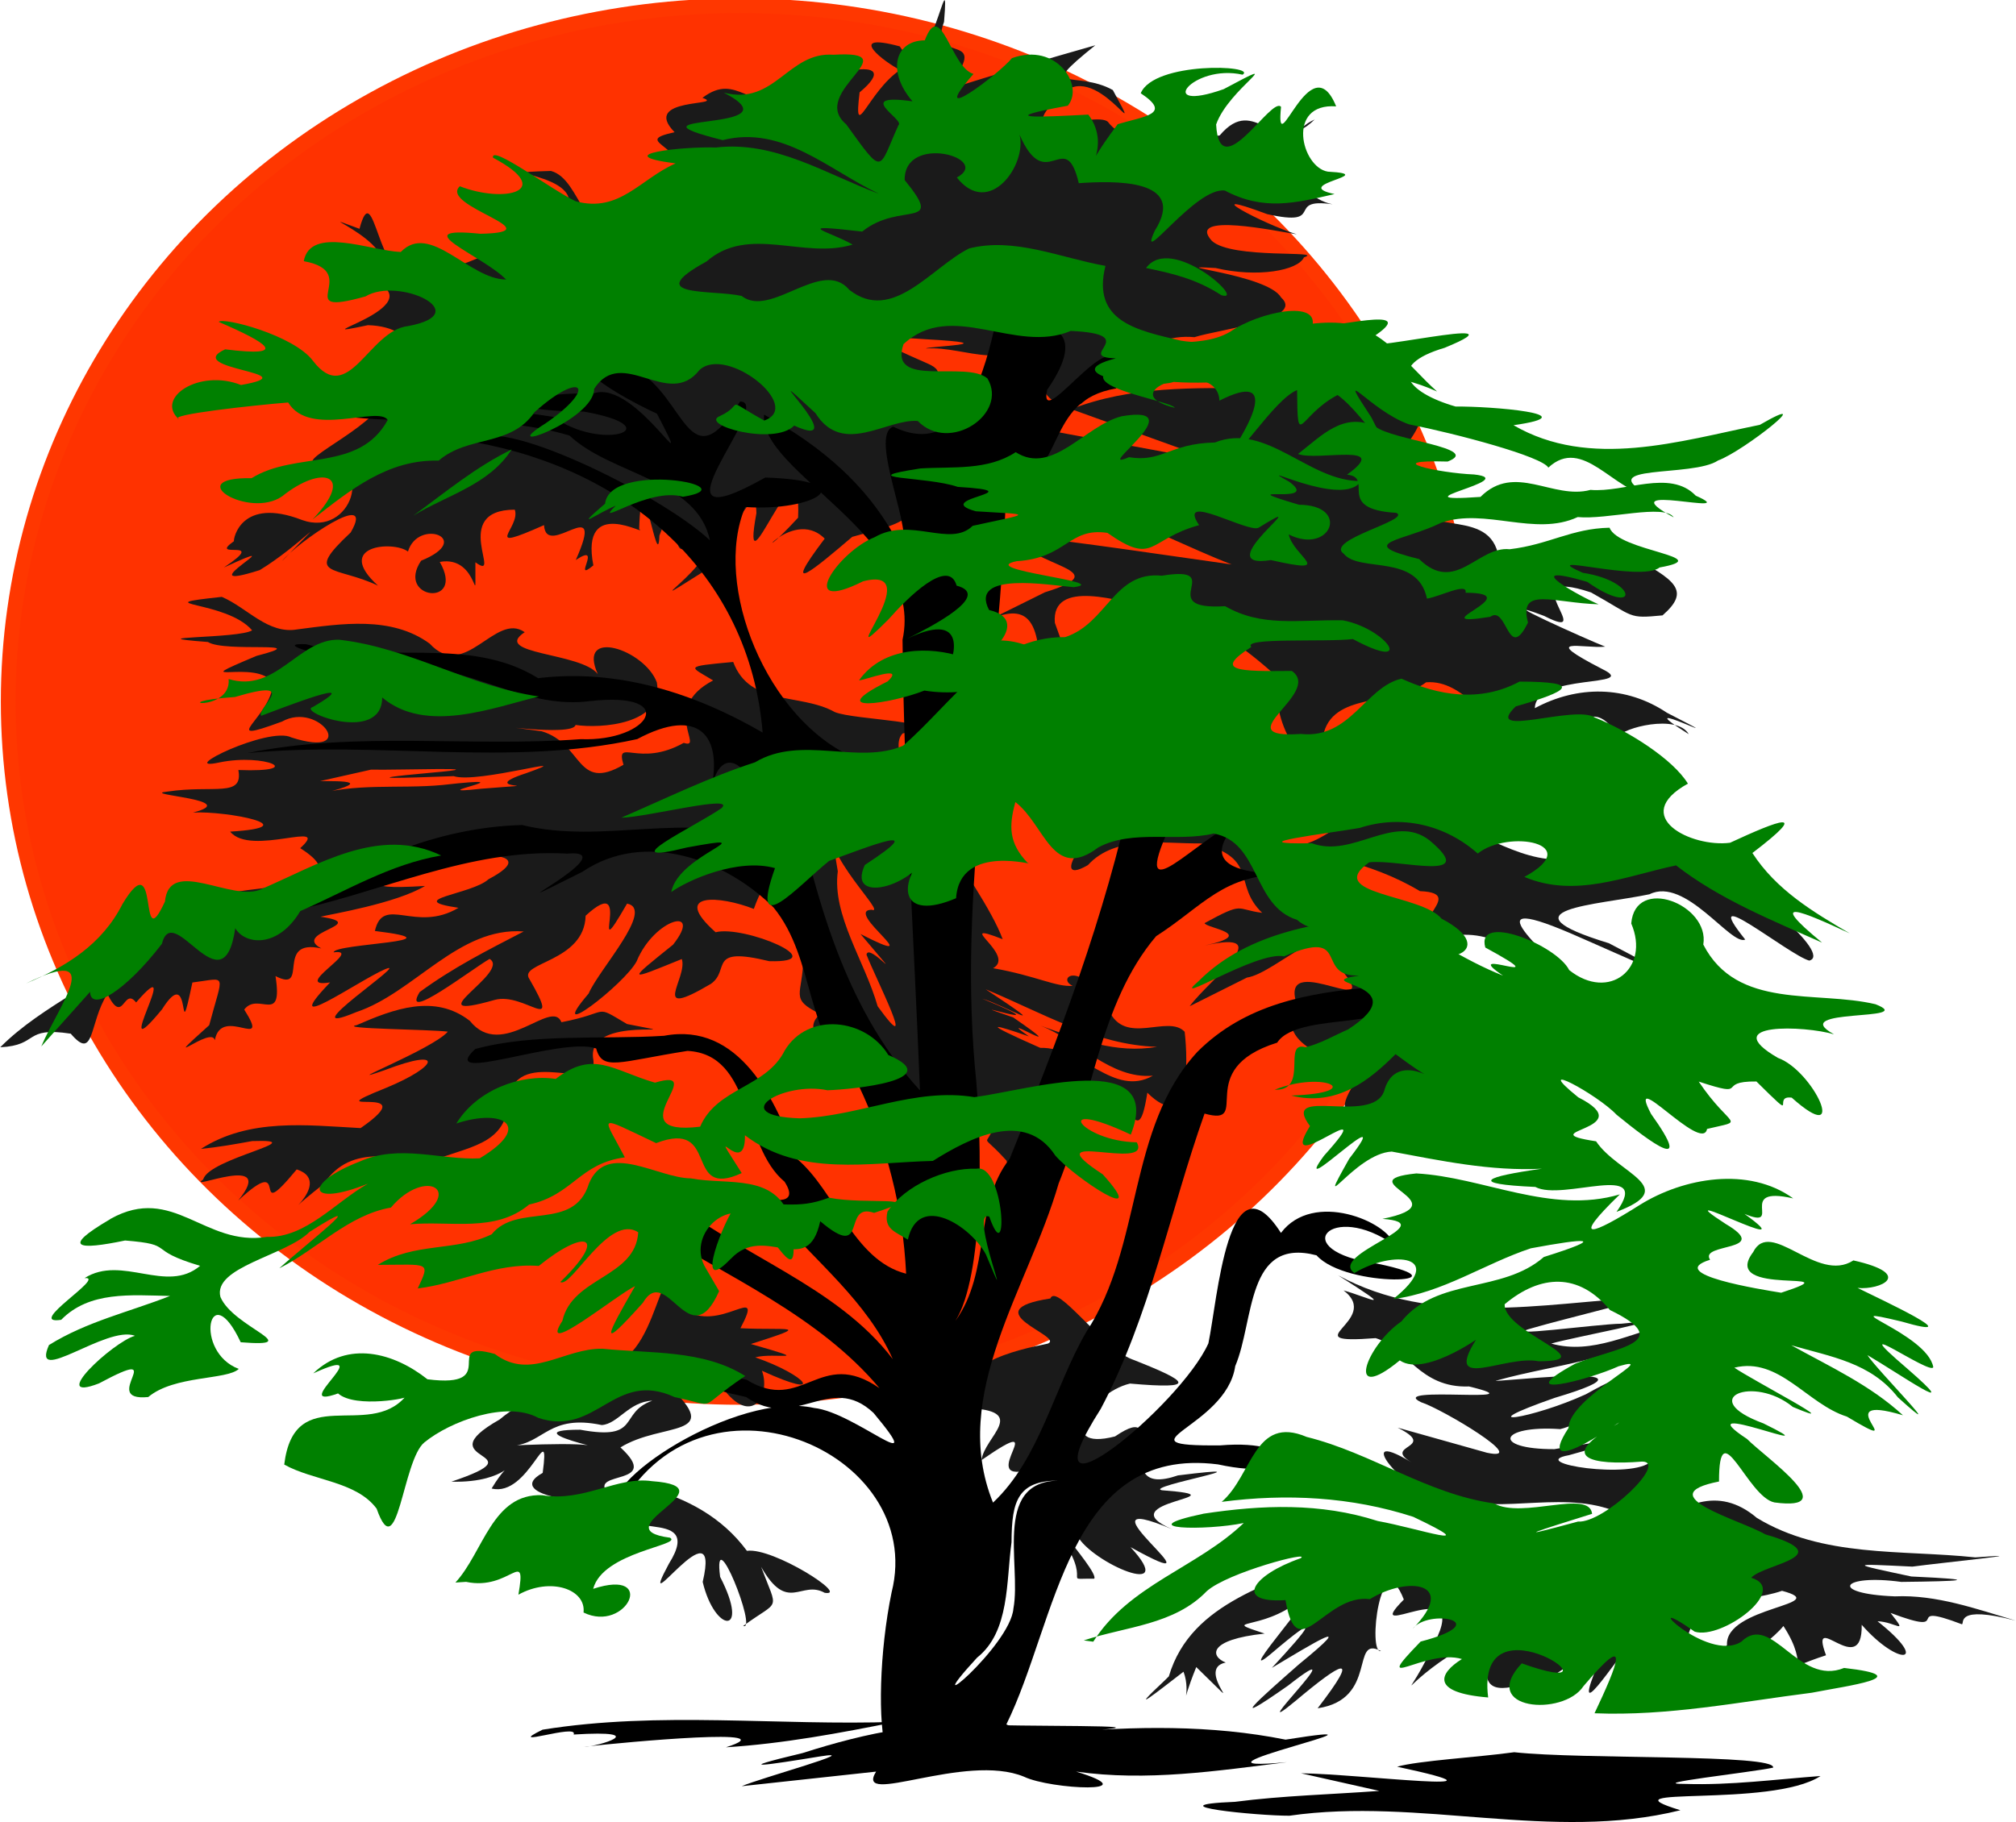 <?xml version="1.0"?><svg width="683.564" height="618.064" xmlns="http://www.w3.org/2000/svg" version="1.0">

 <g>
  <title>Layer 1</title>
  <ellipse ry="236" rx="248" cy="237.936" cx="250.782" stroke-width="5" stroke="#ff3700" fill="#ff3200" id="svg_1"/>
  <g id="layer1">
   <g id="g3341">
    <g transform="matrix(1.258 -0.08 0.08 1.258 -137.909 157.345)" fill="#1a1a1a" id="g3495">
     <g fill="#1a1a1a" id="g3473">
      <path d="m467.91,289.571c10.804,6.295 -4.604,4.306 3.131,9.56c-16.919,-11.827 -0.327,11.16 8.96,10.12c14.967,5.779 32.635,-0.72 47.003,7.594c4.239,-5.534 26.744,-22.324 8.43,-13.959c-5.014,4.767 -34.028,-1.623 -21.986,-2.994c19.809,-4.075 11.019,-3.467 -3.823,-1.868c-16.988,-1.029 -14.481,-7.465 1.91,-5.28c10.738,-1.713 34.194,-21.779 7.482,-8.919c-14.678,5.635 -33.036,7.295 -8.375,0.42c35.817,-8.229 -21.196,-4.848 -15.108,-5.684c16.143,-3.402 33.207,-3.225 47.632,-12.224c-10.852,1.606 -21.651,7.131 -32.577,3.283c5.776,-1.324 35.996,-4.873 19.133,-4.138c-5.909,-0.361 -34.987,1.802 -23.298,-0.476c6.086,-1.412 37.83,-7.11 29.593,-6.221c-27.489,-0.065 -56.929,4.272 -81.492,-11.136c15.621,11.334 7.968,6.515 1.227,4.158c10.141,8.819 -15.458,13.659 7.796,13.355c8.123,3.03 10.882,14.222 24.231,14.57c19.709,6.123 -22.307,-1.757 -13.164,3.398c5.567,2.174 28.652,18.025 16.858,14.709c-7.854,-2.756 -15.709,-5.512 -23.563,-8.268z" id="path3471"/>
      <g fill="#1a1a1a" id="g3451">
       <path d="m402.25,352.453c7.374,-20.109 30.161,-22.841 47.477,-30.305c27.415,5.338 55.704,3.914 82.959,-0.338c10.069,-6.625 20.128,-11.492 30.115,-1.875c16.979,11.858 38.322,10.986 57.973,14.335c19.401,-0.214 -10.396,0.912 -17.047,1.408c-16.768,-1.888 -17.032,-2.007 -0.457,2.633c19.768,2.173 13.13,2.119 -2.789,1.282c-16.091,-3.242 -19.818,1.936 -1.966,3.771c11.19,0.218 21.669,4.775 32.029,8.584c-16.105,-5.319 -13.736,-0.079 -14.505,0.06c-16.595,-7.551 -1.377,3.658 -18.971,-4.272c4.529,6.563 1.281,2.505 -3.638,2.015c13.7,12.328 4.927,12.678 -4.302,0.681c-0.71,15.162 -14.038,-5.682 -10.102,7.577c-12.624,3.193 -3.926,3.824 -10.937,-8.587c-4.508,5.158 -28.305,19.304 -15.469,4.141c0.081,-10.414 29.576,-8.952 15.697,-13.613c-10.389,2.899 -25.837,-0.365 -26.602,14.255c-6.771,8.158 -24.166,12.033 -13.752,-4.095c-5.838,5.923 -19.381,24.586 -9.978,5.696c3.493,-11.504 -15.668,9.88 -23.779,5.329c-15.759,2.19 4.27,-20.075 -16.652,-9.258c-14.17,8.127 -12.222,12.202 -3.398,-3.938c11.385,-19.082 -20.687,-0.434 -7.51,-12.102c-5.148,-16.105 -10.77,14.174 -7.031,13.442c-7.994,-4.938 -1.476,12.904 -17.969,14.285c12.977,-14.8 7.059,-11.838 -5.764,-2.386c-16.212,11.761 19.027,-18.477 -1.781,-4.209c-18.301,11.162 -7.618,2.889 3.257,-5.512c17.538,-12.555 4.076,-5.376 -7.309,0.481c10.852,-10.303 14.842,-14.879 -0.068,-3.745c-11.451,8.399 17.584,-19.981 8.618,-13.858c-10.76,7.732 -22.134,3.34 -9.894,8.266c-15.568,0.664 -14.944,5.243 -10.948,7.11c-8.944,1.197 7.022,17.267 -7.99,0.713c-5.811,12.188 -1.58,7.293 -3.497,1.032c-6.922,4.647 -16.833,11.583 -5.155,1.99l1.135,-0.993z" id="path3443"/>
       <g fill="#1a1a1a" id="g3427">
        <g fill="#1a1a1a" id="g3410">
         <path d="m419.292,172.863c5.933,-7.011 25.4,-19.321 4.999,-16.022c14.781,-2.231 0.572,-4.65 0.422,-6.048c11.168,-5.169 8.375,-3.156 15.628,-1.766c-7.516,-8.162 0.235,-14.567 -15.315,-19.698c-10.02,-0.501 -22.664,-3.799 -30.645,3.904c-12.769,6.361 4.687,-15.982 13.324,-12.771c10.126,-5.143 22.639,2.047 30.898,6.95c2.963,11.526 9.998,19.416 20.372,24.882c7.639,7.22 19.469,16.016 11.601,27.196c-8.184,9.79 26.28,16.616 11.875,19.904c-7.929,-0.082 -31.457,12.126 -20.218,-3.057c-1.421,-8.094 -21.837,-9.333 -14.379,-23.099c-2.823,-14.102 25.518,8.521 11.438,-9.303c2.527,-16.044 -16.17,1.583 -24.157,2.22c-5.281,2.236 -10.562,4.472 -15.843,6.708z" id="path3408"/>
         <g fill="#1a1a1a" id="g3397">
          <g fill="#1a1a1a" id="g3386">
           <path d="m366.389,68.095c13.402,-6.54 18.637,-5.102 18.478,9.386c12.952,16.649 8.292,2.388 4.774,-9.867c-0.266,-12.136 18.188,-4.543 25.634,-2.569c13.494,2.582 24.633,12.023 33.947,21.738c-4.637,7.927 6.041,31.586 10.453,15.927c3.05,-12.07 19.69,-6.807 28.608,-12.785c10.436,-0.19 16.185,13.341 23.708,16.406c12.885,6.921 18.956,-13.958 26.94,1.503c1.216,-2.293 16.156,-5.221 18.972,0.503c-18.096,-13.062 16.242,6.809 -5.493,-6.129c-10.496,-8.037 -23.538,-8.909 -35.375,-3.478c0.822,-9.541 28.947,-3.608 18.776,-9.346c-16.758,-10.05 -4.85,-5.784 1.168,-5.972c-5.246,-2.455 -30.946,-16.118 -15.854,-9.288c14.456,8.585 -8.781,-14.261 12.95,-5.524c11.475,7.381 9.306,7.685 18.823,7.391c8.076,-6.207 4.119,-9.217 -7.951,-16.793c-10.718,-7.11 -24.977,1.237 -35.187,-2.701c-2.386,-13.206 -22.531,-4.509 -21.647,-18.202c-13.474,-9.713 14.475,-18.586 -2.692,-24.922c-10.117,-8.207 -25.241,-2.739 -37.512,-5.276c-16.879,-1.2 -33.786,-2.782 -50.205,2.419c12.795,5.556 25.591,11.112 38.386,16.668c-15.321,-3.873 -30.641,-7.745 -45.962,-11.617c-1.643,12.336 -0.992,23.019 14.011,23.358c11.91,3.929 22.585,10.841 33.971,16.038c-19.341,-3.974 -38.625,-8.24 -58.084,-11.617c4.484,9.139 27.894,10.989 7.463,15.9c-7.033,2.95 -14.066,5.899 -21.1,8.849z" id="path3384"/>
           <g fill="#1a1a1a" id="g3377">
            <g fill="#1a1a1a" id="g3301">
             <path d="m166.444,46.425c-21.643,0.964 1.187,0.925 7.583,9.504c-3.701,2.063 -32.399,-0.485 -12.07,2.374c4.416,3.222 29.319,1.393 12.821,4.56c-21.137,7.362 0.445,0.525 3.929,7.627c-0.864,9.089 -16.793,15.963 1.766,10.452c10.478,-5.005 20.236,11.479 2.278,4.421c-5.835,-3.501 -32.166,7.375 -19.738,5.476c12.286,-1.746 23.579,4.269 4.932,2.359c0.903,7.59 -6.857,3.501 -19.421,4.586c-8.035,0.279 20.39,3.432 6.528,6.059c9.179,0.104 30.807,5.826 9.644,5.763c5.048,7.194 27.698,-1.716 18.521,5.634c10.879,7.915 1.641,9.473 -12.631,10.234c-11.356,0.603 -22.235,2.392 -30.281,11.193c-12.16,11.31 -28.72,16.015 -41.018,26.915c10.607,0.152 6.424,-5.212 19.155,-2.448c5.995,7.972 5.006,-2.434 10.502,-10.052c3.842,9.022 4.406,-1.755 7.582,2.782c14.525,-14.766 -9.194,19.399 6.843,2.287c9.217,-12.807 3.086,13.082 8.606,-6.683c9.555,-0.56 8.524,-2.426 3.785,11.752c-15.455,12.204 0.778,-0.059 1.245,4.143c2.376,-9.478 15.027,4.354 8.424,-7.742c4.077,-4.702 10.221,5.052 8.965,-8.456c8.953,5.359 0.301,-10.251 12.768,-6.646c-7.933,-4.876 13.974,-5.633 0.316,-8.521c2.939,-0.515 20.476,-2.281 28.591,-6.479c-20.056,-0.029 -11.717,-2.552 2.895,-5.626c7.045,-2.822 30.54,-2.387 14.261,4.907c-4.705,3.823 -23.566,3.953 -8.537,7.157c-12.01,6.165 -19.985,-4.855 -22.844,4.793c23.953,4.476 -11.196,2.598 -11.441,5.036c8.47,-0.573 -12.556,9.037 -1.459,8.014c-15.408,14.171 7.571,0.043 14.984,-2.609c7.916,-2.703 -27.68,17.647 -8.489,11.032c15.933,-4.199 28.949,-21.249 46.348,-18.798c-10.054,4.432 -19.458,8.417 -28.974,14.503c-5.703,8.262 14.552,-5.372 19.349,-7.721c5.707,3.924 -21.927,16.006 0.688,11.093c8.122,-1.665 17.587,11.093 9.656,-5c-2.861,-4.703 15.059,-3.572 16.171,-16.05c14.405,-11.63 -1.08,16.172 11.329,-2.543c7.444,1.934 -8.681,17.186 -11.85,23.494c-13.07,13.449 9.872,-1.907 13.438,-7.846c5.546,-11.32 18.956,-13.757 10.064,-3.836c-13.131,9.259 -12.994,9.054 2.098,4.005c1.373,5.189 -10.06,16.021 7.387,7.159c5.584,-3.414 -0.501,-10.244 16.045,-5.092c17.52,1.628 -6.141,-10.168 -13.902,-8.682c-11.513,-11.621 1.788,-9.765 10.658,-5.609c8.013,-18.676 8.891,5.768 12.417,14.205c-0.701,9.704 -4.612,10.477 3.605,15.12c-8.84,6.963 13.275,14.321 16.673,22.775c6.119,13.449 18.828,5.425 29.615,3.663c-2.672,15.978 -7.194,5.591 1.194,16.09c1.258,6.57 12.006,-14.414 22.766,-11.98c11.493,-11.456 11.881,15.699 16.23,-3.81c10.761,12.09 11.462,-7.513 11.062,-15.719c-4.217,-5.079 -16.281,2.953 -20,-7.125c-6.644,-14.519 -13.67,-9.376 -9.263,-7.129c-4.483,0.112 -9.778,-3.36 -21.081,-6.09c6.605,-3.165 -10.483,-13.909 3.063,-7.625c-4.631,-15.71 -30.721,-50.392 -23.331,-56.952c14.418,-2.305 -12.839,-4.392 -17.852,-6.902c-8.874,-5.75 -22.728,-2.937 -26.418,-15.188c-13.74,0.386 -11.624,0.44 -5.704,4.623c-14.764,6.537 -3.313,18.515 -8.962,16.257c-12.563,6.044 -18.249,-2.753 -16.544,4.859c-13.218,6.58 -10.454,-6.359 -21.372,-10.392c-19.471,-3.953 8.401,2.262 9.183,-1.124c6.623,1.442 23.785,1.384 22.557,-10.028c-2.722,-9.085 -20.588,-16.194 -15.713,-3.246c-4.092,-6.123 -28.353,-7.079 -18.907,-12.5c-7.514,-6.062 -16.916,12.323 -25.718,1.437c-9.846,-8.181 -23.477,-6.828 -35.183,-6.078c-8.042,0.94 -13.183,-6.709 -19.817,-10.016zm37.125,48.938c6.92,0.629 35.962,1.388 15.779,1.859c-21.592,0.591 -6.745,0.938 6.298,1.297c6.108,2.542 35.626,-4.15 19.46,0.457c-14.978,3.865 9.675,3.093 -12.302,3.394c-18.132,0.85 15.563,-2.93 -10.377,-1.663c-11.829,0.349 -23.564,-2.199 -35.265,0.718c18.586,-3.024 8.109,-3.49 2.511,-3.852c4.632,-0.737 9.264,-1.474 13.896,-2.21zm122.156,21.437c-2.622,9.179 14.223,26.488 9.777,24.726c-7.628,-0.18 15.531,17.533 -3.34,6.337c12.844,17.371 2.045,2.08 1.249,5.63c1.988,6.405 12.479,30.474 2.109,14.045c-2.695,-12.384 -10.714,-25.221 -8.388,-36.911c-0.469,-4.609 -0.938,-9.218 -1.407,-13.827zm39.094,48.032c14.468,7.11 28.639,16.877 45,18.375c-11.105,1.227 -20.957,-3.371 -30.875,-7.657c9.919,4.608 17.839,15.599 29.281,15.344c-10.88,5.302 -18.497,-8.984 -29.76,-9.4c-17.125,-8.899 -11.317,-6.836 -2.861,-3.274c-10.083,-8.115 13.225,8.114 -3.889,-5.365c-18.21,-7.57 15.838,6.11 -7.994,-5.569c6.204,2.334 19.779,11.703 1.098,-2.454z" id="path3266"/>
             <path d="m255.287,262.3c-10.776,1.551 -21.043,4.352 -28.298,9.755c-21.349,10.355 11.33,9.125 -14.014,15.87c16.118,1.492 17.356,-7.124 10.686,2.521c9.865,3.163 17.051,-19.041 13.979,-3.322c-12.138,5.713 16.332,10.626 17.057,6.499c-4.687,-6.481 14.996,-0.775 4.247,-12.01c11.69,-6.231 28.196,-0.55 14.034,-15.69c-3.594,-5.084 -12.202,-2.119 -17.691,-3.623zm13,7.313c-9.397,2.677 -3.497,10.663 -19.843,6.562c-21.256,-1.344 19.328,9.322 1.906,4.313c-6.153,-1.353 -32.031,-1.379 -20.428,-1.126c8.621,-0.137 10.366,-7.974 24.385,-4.072c4.399,-0.014 7.665,-5.823 13.98,-5.677z" id="path3277"/>
             <path d="m151.435,194.292c13.52,-7.489 28.665,-4.565 43.214,-2.857c18.961,-11.401 -13.548,-3.429 7.5,-10.357c14.557,-4.952 16.491,-9.939 0.057,-4.823c-14.795,4.118 13.256,-4.784 17.5,-9.23c-4.902,-0.935 -29.657,-2.641 -24.371,-3.298c10.209,-3.704 21.493,-7.177 30.473,0.788c7.937,11.365 22.385,-4.834 24.555,1.92c13.733,-1.736 8.663,-4.46 17.566,1.602c20.573,5.43 -11.431,-3.901 -9.625,9.152c0.497,9.463 -19.252,-5.015 -23.329,8.174c-0.953,12.309 -9.556,12.589 -20.537,15.699c-10.257,-0.143 -22.343,-6.195 -30.61,4.717c-18.135,12.468 4.082,0.082 -7.036,-4.344c-14.362,15.267 -0.403,-5.598 -16.223,7.343c11.686,-12.59 -14.314,-3.103 -9.048,-6.24c1.789,-5.596 30.797,-8.964 13.793,-9.471c-4.616,0.549 -9.231,1.061 -13.879,1.225z" id="path3264"/>
            </g>
            <path d="m297.863,-53.922c3.026,-13.367 -14.788,-14.685 -1.922,-16.693c-8.708,-10.076 14.57,-6.026 8.061,-8.751c10.024,-6.65 12.283,5.321 24.582,1.119c5.932,-5.692 31.783,-10.233 17.702,0.092c-2.622,14.101 2.253,-0.067 11.253,-5.328c-3.84,-2.149 -14.419,-11.317 0.314,-6.331c7.255,13.474 15.222,-25.856 12.302,-5.834c-5.41,12.071 13.967,2.232 -0.743,18.356c12.92,-3.226 27.362,-6.557 40.951,-9.485c-17.315,12.256 -5.465,6.22 3.942,12.327c8.542,18.453 -4.518,-9.816 -14.336,0.852c-15.071,12.048 9.423,4.393 12.464,7.592c5.374,8.182 20.416,6.3 29.774,5.569c10.527,-10.94 13.981,7.518 25.764,-2.656c-11.406,4.212 -7.317,20.187 3.361,23.068c-12.851,-2.696 -1.822,6.155 -17.699,1.534c-19.43,-8.685 -1.336,2.576 7.587,5.914c-5.083,-1.111 -29.557,-7.981 -22.912,0.309c5.058,5.347 30.583,4.424 24.438,6.009c-1.818,3.416 -12.773,4.723 -23.878,1.355c-15.55,-1.898 13.878,2.55 17.031,8.986c6.287,6.408 -17.111,7.511 -23.914,9.217c-13.454,-2.087 -21.812,8.804 -31.622,15.996c-16.424,2.085 -8.321,-18.914 -11.611,-21.86c-5.924,13.495 -18.259,4.237 -28.981,4.321c-0.051,-0.579 22.862,0.232 -0.003,-2.493c-17.526,-2.386 -12.845,-0.211 0.01,6.489c11.631,5.809 -17.422,9.07 -21.184,1.529c-11.908,-8.297 -20.203,-13.04 -7.734,2.644c3.694,14.487 18.991,5.481 28.96,8.862c20.518,7.102 -3.327,7.747 -7.698,14.467c7.467,14.961 -3.865,15.228 -15.408,17.822c-10.475,7.829 -20.794,15.504 -7.422,0.005c-8.558,-9.747 -22.949,9.367 -6.786,-6.072c2.689,-24.641 -17.319,22.895 -11.114,-1.921c0.664,-11.445 -10.323,12.714 -16.206,15.331c-22.168,12.104 12.043,-6.546 -0.8,-9.908c-9.513,12.668 -0.854,-20.273 -9.413,-1.058c-1.097,11.227 -3.346,-23.321 -5.324,-2.131c2.551,2.492 -15.392,-10.248 -12.917,8.993c-6.298,4.636 3.224,-6.277 -4.625,-1.739c9.605,-18.368 -7.998,-0.373 -7.93,-9.914c-17.841,6.605 -6.181,0.267 -7.59,-4.65c-17.626,-1.065 -4.22,19.475 -11.468,13.456c-1.061,14.955 1.408,-1.982 -9.561,-0.705c6.284,12.811 -12.601,9.285 -4.984,-0.645c14.82,-4.92 -0.037,-11.623 -3.372,-2.685c-3.786,-3.254 -19.881,-2.902 -8.625,8.648c-11.057,-6.171 -20.149,-3.453 -6.428,-14.741c7.879,-11.775 -14.815,1.926 -18.929,6.526c16.078,-14.643 4.988,-3.777 -6.117,2.015c-21.542,5.403 12.273,-9.748 -9.597,-1.3c13.07,-7.535 -4.501,-2.168 3.158,-6.901c-0.165,-0.618 2.668,-11.902 18.628,-4.528c13.208,5.75 20.671,-14.885 6.25,-14.827c-10.373,-0.081 15.396,-8.709 17.671,-16.416c11.231,-7.274 11.552,-18.562 -2.894,-19.942c-20.823,3.037 18.683,-3.811 2.14,-11.78c12.749,-7.97 -19.773,-21.786 -2.761,-14.239c4.94,-14.613 3.807,15.535 14,13.633c13.477,-0.631 25.918,-7.678 38.808,-11.429c15.824,-13.142 -22.279,-15.209 -0.428,-14.471c8.205,2.732 7.42,21.361 21.142,19.471c5.874,-2.794 12.218,-4.307 14.643,-11.071z" id="path3375"/>
           </g>
          </g>
          <path d="m254.292,258.935c17.391,4.253 18.8,-38.438 23.958,-13.454c9.128,7.701 22.633,-6.397 14.936,6.18c12.989,1.458 19.671,0.101 2.534,4.417c17.498,6.237 6.086,2.549 0.948,3.659c13.446,5.58 18.653,12.915 1.565,3.7c2.198,7.267 -4.671,16.436 -12.68,0.719c-4.512,-10.95 -20.769,-2.636 -30.381,-5.221l-0.88,0z" id="path3395"/>
         </g>
        </g>
        <path d="m265.374,292.854c10.543,3.599 19.616,9.174 25.759,18.688c7.124,-0.535 27.012,14.118 20.161,12.599c-6.122,-3.934 -10.253,5.014 -16.625,-8.054c3.866,12.67 4.555,8.893 -5.81,15.564c3.844,1.856 -6.409,-29.565 -5.366,-13.579c7.18,16.339 -2.348,15.127 -4.766,1.068c6.705,-22.023 -19.514,11.786 -8.757,-5.467c11.742,-16.253 -19.439,-4.872 -5.703,-18.806l0.889,-1.617l0.218,-0.396z" id="path3423"/>
        <path d="m352.5,276.944c-3.566,-12.085 14.203,-14.707 22.963,-15.91c4.723,-1.647 -19.899,-10.171 1.436,-12.073c1.938,-4.158 13.054,14.071 20.735,17.654c15.276,7.134 17.518,9.342 -0.819,6.552c-10.923,1.904 -21.41,17.106 -4.907,13.935c16.532,-9.733 -3.759,17.042 16.228,11.542c28.081,-1.676 -9.417,2.374 -4.591,3.71c23.309,3.282 -15.459,1.862 2.24,10.703c-28.319,-14.116 15.742,21.527 -11.616,4.04c12.36,15.191 -10.709,3.562 -14.089,-3.977c-16.047,-15.655 5.473,9.74 3.811,11.824c-9.492,-0.696 0.319,1.843 -8.992,-12.974c-11.767,-12.629 24.189,-19.587 -6.903,-17.33c-14.577,2.897 8.577,-16.044 -12.337,-3.457c1.167,-6.29 13.912,-12.5 -3.159,-14.239z" id="path3425"/>
       </g>
      </g>
     </g>
     <path d="m440.13,130.219c15.05,3.47 30.117,6.832 42.934,15.679c14.883,1.504 -11.385,11.021 10.996,12.459c12.61,0.521 21.033,12.299 31.428,18.329c-6.874,-9.698 -31.018,-31.217 -2.628,-16.857c14.918,7.627 37.945,20.186 10.047,3.283c-29.218,-11.016 -2.471,-10.414 11.741,-12.462c9.931,-4.18 21.007,15.344 24.917,13.804c-12.097,-17.134 11.353,4.851 16.817,6.739c6.414,-1.178 -14.903,-21.643 -25.651,-26.642c-11.75,-6.684 -27.226,-2.063 -40.48,-4.802c-13.399,-1.172 -23.648,-12.72 -37.533,-13.722c-12.186,-8.759 -19.664,3.213 -30.101,5.363c-4.162,-0.39 -8.324,-0.781 -12.487,-1.171z" id="path3493"/>
    </g>
    <g transform="matrix(1.258 -0.08 0.08 1.258 -137.909 157.345)" fill="#000000" id="g3529">
     <g fill="#000000" id="g3523">
      <path d="m353.935,362.506c19.758,1.704 52.831,3.224 17.937,3.213c20.134,-0.485 40.825,0.405 60.634,5.716c38.142,-3.594 -34.578,7.105 0,6.071c-18.985,1.153 -37.989,2.827 -56.786,-1.071c19.328,7.266 -7.061,4.406 -14.046,0.494c-15.404,-7.593 -46.274,5.466 -39.637,-3.901c-12.106,0.54 -24.211,1.081 -36.317,1.621c5.203,-1.872 33.949,-7.835 21.633,-6.664c-14.352,1.418 -25.092,2.323 -4.666,-1.205c17.505,-4.399 35.106,-6.999 53.033,-3.56l-1.711,-0.684l-0.074,-0.03z" id="path3521"/>
      <path d="m233.22,356.078c31.794,-3.062 63.252,3.019 95,3.928c-15.297,2.064 -30.609,3.938 -46.071,3.929c17.563,-4.361 -26.127,-3.145 -38.126,-2.561c3.735,0.232 19.056,-3.416 -2.544,-3.466c1.651,-3.022 -19.412,2.767 -8.259,-1.83z" id="path3519"/>
     </g>
     <path d="m436.09,380.737c15.026,1.096 61.434,9.9 25.9,-0.132c5.827,-1.266 21.914,-1.152 31.679,-1.888c18.164,3.163 70.242,4.891 69.241,8.56c-6.245,0.935 -35.165,2.187 -23.819,2.876c12.112,1.159 24.263,0.31 36.4,0.18c-13.8,7.867 -60.051,-1.428 -38.195,6.795c-35.011,6.382 -69.829,-8.005 -105.057,-5.2c-8.457,-0.504 -37.153,-5.174 -14.395,-4.659c12.968,-0.851 25.969,-0.329 38.954,-0.471c-6.903,-2.02 -13.805,-4.041 -20.708,-6.061z" id="path3527"/>
    </g>
    <path d="m336.999,112.067c-4.009,17.243 -12.015,43.307 -34.157,32.644c-8.598,3.022 7.988,38.002 2.466,40.95c-10.096,-20.345 -26.579,-34.281 -46.229,-45.037c-1.945,19.391 54.544,41.232 46.942,76.365c0.53,51.016 3.916,101.89 5.912,152.81c-26.947,-29.185 -36.544,-69.918 -44.512,-107.853c12.058,0.731 48.604,13.458 22.344,-4.933c-29.707,-12.745 -48.274,-58.6 -37.08,-85.061c23.317,1.659 40.818,-8.852 6.802,-9.999c-43.192,24.328 3.583,-25.812 -8.547,-25.769c-17.603,27.963 -18.363,-1.832 -35.607,-10.88c-31.01,-7.029 -10.013,6.934 7.419,15.003c14.37,27.634 -7.034,-11.527 -21.209,-6.96c-27.463,-0.005 -35.447,5.905 -3.543,6.255c29.98,5.318 6.261,13.809 -10.36,1.781c-28.522,-4.448 -57.8,-4.593 -86.604,-3.148c30.177,8.21 62.661,0.592 92.074,9.489c14.165,13.402 43.233,14.766 47.599,35.514c-16.855,-15.842 -73.839,-43.506 -79.764,-33.257c51.27,9.173 93.194,44.12 97.645,98.474c-23.028,-13.358 -49.113,-21.725 -76.131,-18.45c-23.48,-14.604 -52.692,-4.515 -78.737,-11.524c-16.787,-0.603 27.556,9.774 38.05,7.774c20.086,1.168 37.364,14.311 58.379,11.515c30.538,-3.373 20.121,13.844 -3.238,12.919c-37.583,2.794 -76.081,-2.824 -113.021,4.725c43.891,-4.267 89.163,4.792 132.178,-4.749c21.013,-11.233 29.171,-1.032 24.939,17.495c4.172,-20.413 18.001,-4.712 18.959,16.878c-26.861,-10.101 -55.37,1.54 -82.948,-5.228c-29.09,0.809 -56.736,12.758 -80.101,29.643c32.031,-6.469 61.856,-21.836 95.375,-19.943c21.715,-1.902 -34.005,25.733 5.193,6.165c21.185,-14.331 48.51,-4.102 64.811,12.113c14.471,17.681 10.358,44.16 28.754,60.141c9.639,20.325 15.085,41.515 16.189,64.061c-17.962,-4.601 -23.86,-27.968 -37.112,-39.041c-6.964,-20.045 -19.57,-46.48 -44.955,-41.654c-21.04,1.326 -44.32,-0.897 -64.041,4.485c-13.396,12.608 29.385,-4.371 41.011,-0.182c2.121,7.81 7.678,4.475 30.986,0.82c22.195,1.206 18.248,32.165 32.892,44.364c11.138,17.297 -41.819,-9.16 -3.126,11.054c13.64,16.052 31.107,29.498 39.833,49.138c-19.114,-25.101 -52.117,-35.067 -76.249,-55.061c-20.425,-18.932 -31.357,-3.15 -6.69,10.241c26.863,16.852 57.822,30.077 78.432,54.659c-20.287,-14.089 -26.081,8.821 -44.994,-2.832c-29.432,-7.128 -29.039,-0.329 -0.235,5.833c16.765,11.785 28.348,-8.58 43.206,5.395c19.472,23.356 -6.39,-0.311 -20.208,-1.694c-26.013,-5.858 -74.947,25.926 -66.923,35.726c27.913,-54.337 105.426,-21.213 93.243,26.863c-4.082,19.782 -4.814,44.501 -1.665,54.344c13.161,-7.355 80.487,9.617 40.586,-9.609c17.239,-34.967 20.675,-94.687 71.737,-88.181c29.015,6.313 28.901,-8.836 0.771,-6.445c-36.366,0.3 2.064,-5.853 5.094,-26.887c6.573,-15.454 3.567,-43.871 27.571,-37.575c10.227,11.449 52.526,9.396 20.675,2.842c-31.475,-4.385 -15.637,-21.581 5.695,-6.31c-2.057,-7.904 -27.468,-18.716 -38.439,-4.134c-17.858,-27.866 -21.536,22.962 -24.598,37.447c-9.488,21.286 -64.439,65.964 -36.5,22.223c16.73,-31.483 23.349,-66.754 35.194,-100.141c16.673,4.679 -4.48,-14.959 24.629,-24.056c7.515,-11.759 50.179,-2.522 32.29,-18.797c-21.952,1.891 -43.126,5.716 -59.332,21.902c-23.931,25.927 -18.422,65.724 -37.637,94.928c-11.005,18.925 -15.762,43.034 -31.676,57.967c-14.846,-36.651 12.014,-72.796 22.251,-108.231c11.196,-27.59 13.691,-61.093 33.064,-83.887c15.943,-10.197 22.932,-21.313 44.33,-20.88c17.822,-2.41 -40.3,6.303 -16.035,-18.264c-13.505,5.014 -37.913,33.283 -23.758,2.164c20.603,-19.338 -5.443,-39.077 -12.58,-13.232c-9.195,43.237 -25.039,84.88 -41.628,125.725c-12.375,15.718 -6.232,38.16 -18.41,54.992c9.475,-14.895 9.423,-59.869 6.595,-86.414c-5.653,-65.489 9.061,-129.967 10.546,-195.236c21.106,-5.604 12.587,-30.483 37.399,-34.618c5.095,-31.872 -26.93,17.224 -23.422,0.468c14.23,-20.427 1.978,-25.013 -18.059,-20.142zm24.323,390.142c-25.419,-1.63 -14.859,28.252 -17.703,43.333c-0.98,12.727 -34.229,40.441 -12.303,16.638c11.1,-8.804 9.823,-25.783 11.66,-39.112c0.075,-14.135 1.936,-21.706 18.346,-20.859z" id="path2238"/>
    <g transform="matrix(1.258 -0.08 0.08 1.258 -137.909 157.345)" fill="#008000" id="g3334">
     <path d="m420.18,-26.102c7.419,-8.872 26.742,11.229 19.749,8.582c-6.436,-4.763 -12.622,-6.643 -19.749,-8.582z" id="path3248"/>
     <g fill="#008000" id="g3313">
      <path d="m437.605,10.769c17.239,-7.425 7.178,7.999 1.438,15.133c1.999,1.804 13.113,-14.459 19.598,-16.649c-0.882,16.558 -0.145,6.91 10.784,2.021c7.194,5.783 17.156,26.007 8.69,6.586c-9.12,-15.97 -0.365,-1.905 9.956,2.493c12.663,3.363 35.152,10.891 36.696,14.01c9.777,-7.994 17.129,7.534 26.733,9.236c-15.465,-9.612 11.841,-4.077 18.951,-8.254c7.092,-2.087 28.885,-17.323 11.81,-8.856c-21.835,3.001 -46.375,9.101 -66.117,-4.104c20.742,-1.624 -5.849,-5.529 -15.217,-5.999c-13.018,-4.658 -18.319,-12.255 -1.943,-15.968c24.752,-8.361 -27.694,1.038 -20.892,-3.115c16.853,-8.944 -5.919,-4.561 -14.39,-4.627c2.894,-7.434 -13.859,-5.143 -22.063,-0.21c-9.494,4.775 -20.626,-1.494 -28.923,6.878c-18.437,4.26 11.969,10.46 12.798,12.606c-17.885,-5.74 12.479,-13.115 12.091,-1.181z" id="path3254"/>
      <g fill="#008000" id="g3282">
       <path d="m168.399,280.479c4.132,-22.105 22.903,-5.162 33.68,-16.15c1.892,0.319 -13.538,2.435 -18.022,-2.032c-14.349,4.121 12.986,-13.156 -6.314,-5.809c9.791,-8.309 21.938,-4.239 30.557,3.536c20.114,3.89 3.991,-10.742 18.514,-5.649c9.225,7.895 18.612,-0.42 29.005,0.435c12.727,2.122 27.022,1.932 37.839,9.759c-14.431,8.334 -6.986,7.858 -19.315,4.458c-15.773,-8.498 -21.619,9.466 -36.944,3.254c-8.192,-5.203 -23.646,-0.633 -30.989,4.632c-6.186,4.37 -9.324,33.397 -13.957,16.989c-5.003,-7.733 -16.624,-8.59 -24.054,-13.423z" id="path3219"/>
       <path d="m212.341,315.077c8.054,-7.678 11.405,-23.378 24.787,-21.967c11.087,2.611 20.408,-3.864 29.692,-1.898c21.749,2.981 -14.754,11.838 3.884,15.491c3.414,2.236 -18.255,2.636 -21.492,12.415c17.771,-4.601 8.149,12.567 -2.992,6.198c1.099,-6.204 -8.228,-10.151 -17.181,-5.901c3.08,-12.953 -2.149,-1.052 -13.818,-4.338l-1.843,0l-1.037,0z" id="path3217"/>
       <path d="m288.103,241.336c-9.049,17.348 -13.577,-8.694 -20.681,1.847c-13.061,12.86 -10.327,8.226 -1.795,-4.625c-4.991,1.95 -27.563,18.147 -20.101,8.071c3.397,-11.623 20.344,-10.316 21.868,-22.466c-7.494,-5.677 -19.086,14.051 -21.759,12.004c13.89,-11.88 7.571,-13.976 -5.515,-4.68c-11.612,-1.614 -21.767,3.35 -32.876,3.982c3.9,-7.166 3.551,-6.15 -10.308,-7.012c10.158,-5.534 21.153,-2.177 31.089,-6.274c7.397,-8.094 22.098,0.778 26.959,-11.924c5.471,-11.221 18.389,-0.357 27.444,0.313c9.961,2.568 23.128,-0.128 26.157,13.006c1.295,17.725 -2.008,9.655 -8.866,-0.425c-7.871,-7.407 -19.642,2.803 -14.766,11.884c1.05,2.099 2.1,4.199 3.15,6.299z" id="path3221"/>
       <path d="m382.552,341.846c10.668,-14.672 29.184,-18.116 42.426,-29.294c-10.19,1.458 -31.284,-0.182 -10.635,-3.189c15.912,-1.383 31.573,-0.986 46.629,4.937c11.015,2.729 28.735,10.141 9.634,-0.505c-16.305,-6.462 -33.692,-8.465 -51.184,-7.304c8.714,-6.569 10.22,-22.86 23.932,-15.975c17.222,5.45 31.372,17.392 49.125,21.036c7.289,4.778 25.848,-2.262 26.17,4.477c-14.08,3.425 -24.13,5.963 -3.93,1.845c6.925,0.945 25.433,-14.627 18.217,-15.017c-13.69,0.236 -23.058,-2.557 -6.056,-10.492c4.867,-3.23 -24.693,15.692 -13.09,0.212c0.586,-8.218 26.65,-18.419 14.513,-15.716c-8.481,3.235 -30.394,7.32 -11.595,-1.445c10.762,-3.528 27.741,-3.93 10.201,-13.807c-7.688,-10.616 -17.999,-10.804 -28.155,-3.344c-0.784,7.653 25.868,16.968 8.168,15.892c-8.904,-2.364 -26.316,6.764 -16.415,-6.931c4.475,-2.733 -14.028,9.765 -20.869,4.324c-15.467,11.15 -9.027,-4.343 1.1,-10.435c10.432,-11.331 27.47,-5.772 39.339,-14.867c17.575,-4.324 11.841,-4.391 -3.342,-2.557c-12.78,3.363 -24.329,10.413 -37.815,11.282c15.334,-10.696 0.938,-13.354 -9.983,-7.648c-6.877,-5.516 25.037,-11.794 8.468,-14.07c21.995,-2.982 -9.371,-10.877 9.871,-11.623c17.834,2.093 35.459,13.414 54.273,9.097c-14.416,12.294 -8.07,10.405 5.165,3.179c12.261,-6.607 29.926,-8.53 41.302,0.862c-15.552,-4.6 -2.764,8.52 -13.344,3.324c17.059,13.989 -22.705,-10.608 -5.215,2.381c12.24,8.315 -7.556,4.566 -4.802,9.349c-12.69,3.067 13.318,8.872 18.525,10.068c20.886,-5.372 -16.981,0.336 -6.833,-11.38c5.288,-9.043 16.637,9.67 26.769,3.936c16.326,4.759 6.736,8.457 0.654,7.461c5.939,3.424 30.079,16.564 11.227,9.77c-20.051,-6.184 6.724,3.611 7.74,12.784c-0.702,2.351 -24.191,-16.756 -7.079,-0.114c15.611,15.41 -2.646,0.95 -10.383,-4.232c1.713,3.436 21.917,26.695 7.443,11.854c-6.674,-9.804 -17.326,-12.045 -27.732,-15.805c9.982,6.392 20.522,12.045 28.789,20.708c-21.146,-7.807 2.952,11.826 -15.064,-0.595c-10.503,-4.055 -17.147,-17.278 -29.382,-15.062c4.427,3.516 30.411,19.213 15.033,11.538c-10.015,-9.346 -25.986,-3.957 -8.181,3.919c19.988,11.463 -21.665,-8.919 -4.67,3.898c4.854,5.523 24.773,21.185 6.28,17.515c-7.175,-1.913 -13.328,-25.85 -14.523,-6.566c-19.223,2.508 5.068,10.639 11.516,14.98c20.045,7.222 -1.027,7.891 -4.511,11.413c10.227,3.807 -9.026,16.246 -16.097,13.508c-15.954,-12.792 2.744,8.892 12.362,3.479c8.696,-7.491 14.489,13.066 27.121,8.815c20.033,3.586 0.767,4.818 -9.064,6.103c-19.535,1.227 -39.133,3.862 -58.703,1.806c6.927,-12.536 11.662,-22.236 -2.51,-7.463c-5.97,7.94 -28.706,4.583 -16.178,-7.184c29.977,12.975 -11.444,-20.372 -9.596,8.586c-15.537,-2.262 -12.762,-7.349 -6.382,-10.766c-9.681,-3.588 -25.726,8.16 -10.791,-5.396c20.981,-4.067 2.532,-8.873 -1.959,-3.52c13.128,-11.776 -0.313,-14.388 -10.957,-8.734c-12.03,-2.35 -20.744,17.444 -22.65,-1.181c-14.016,0.001 -8.507,-7.306 4.762,-10.98c3.263,-1.952 -19.817,2.562 -25.764,7.242c-9.281,8.506 -22.28,8.082 -33.841,11.112l1.808,0.362l0.718,0.143z" id="path3223"/>
       <path d="m375.986,115.067c7.631,6.695 8.599,22.098 21.518,13.583c9.47,-4.332 21.137,-0.007 31.189,-1.745c12.369,3.121 9.109,20.073 20.89,24.6c7.472,7.507 20.616,-2.941 29.076,6.899c8.995,10.039 25.432,4.742 9.748,-4.74c-5.015,-6.958 -31.333,-8.451 -18.477,-16.374c7.959,-0.452 29.698,7.572 16.512,-4.93c-9.113,-7.948 -20.785,3.649 -31.561,-1.169c-21.036,-0.969 5.245,-2.407 13.117,-3.303c11.367,-2.944 22.989,0.607 31.226,8.897c8.682,-6.07 29.144,-0.85 12.122,7.071c13.262,6.636 27.173,1.508 40.911,-0.505c11.151,9.865 24.787,16.35 37.881,23.234c-14.789,-13.823 -4.441,-8.555 7.576,-2.021c-9.554,-6.422 -18.994,-12.96 -24.748,-23.233c16.736,-11.166 7.767,-8.404 -5.826,-3.136c-10.531,0.69 -26.706,-8.818 -10.305,-16.594c-3.639,-6.891 -15.078,-15.131 -23.802,-19.319c-5.08,-3.936 -30.881,3.939 -21.085,-4.361c14.406,-3.138 18.805,-5.476 1.41,-6.59c-10.974,5.033 -22.068,2.315 -31.62,-2.805c-9.819,1.627 -14.81,15.388 -27.94,13.125c-20.901,0.128 6.754,-10.55 -1.36,-17.068c-14.595,-0.779 -21.078,-1.306 -10.456,-7.135c-2.486,-2.775 19.963,0.025 27.383,-0.386c16.431,10.206 9.429,-2.172 -2.383,-5.203c-12.177,-0.967 -21.855,0.483 -31.346,-5.804c-19.883,-0.046 1.884,-11.042 -16.47,-9.268c-12.803,-2.131 -15.486,11.905 -27.018,14.843c-19.527,-1.432 -31.306,15.722 -45.35,26.39c-12.408,4.48 -27.139,-4.734 -40.018,1.924c-12.607,3.225 -24.635,8.212 -36.86,12.598c7.002,0.307 31.518,-4.454 27.035,-0.823c-7.698,4.595 -31.182,13.805 -9.959,9.945c22.763,-2.705 -2.43,1.532 -4.919,11.696c4.414,-2.825 18.383,-8.102 28.249,-4.656c-8.358,19.505 5.814,5.247 14.647,-1.01c10.972,-3.199 28.438,-8.989 9.527,1.688c-5.992,10.93 14.948,6.388 18.252,-4.214c-10.905,10.249 -9.53,20.105 5.673,14.704c1.935,-15.154 23.002,-6.835 19.773,-8.308c-4.576,-5.475 -4.493,-9.949 -2.212,-16.497z" id="path3225"/>
       <path d="m125.973,211.536c17.442,-8.34 24.74,9.135 41.658,7.512c10.439,0.963 19.041,-8.218 28.043,-12.562c-16.842,5.526 -17.306,-1.219 -1.905,-6.063c10.924,-4.146 22.014,1.046 32.325,1.164c15.045,-7.749 7.11,-13.128 -5.672,-9.749c6.097,-8.68 18.133,-12.277 27.438,-10.281c10.696,-7.191 15.265,-1.392 26.579,2.705c15.53,-3.588 -11.728,13.901 11.375,12.591c5.215,-10.283 18.346,-9.263 24.014,-19.021c6.902,-10.015 22.307,-7.284 27.731,2.991c15.362,7.73 -10.002,8.628 -16.953,8.422c-11.584,-3.239 -27.877,5.128 -7.934,7.062c15.92,0.531 31.421,-6.392 47.278,-2.701c14.325,-0.934 52.02,-10.052 41.341,12.731c-21.288,-11.739 -13.655,0.938 1.464,2.169c3.924,8.393 -28.276,-5.932 -9.671,8.018c12.197,15.403 -7.616,0.461 -12.422,-5.867c-7.384,-12.963 -22.71,-6.178 -32.96,-0.636c-17.117,-0.687 -36.017,2.12 -50.003,-10.101c-0.606,12.533 -10.838,-6.899 -1.515,10.101c-16.248,6.302 -4.697,-15.075 -22.466,-9.505c-15.985,-8.885 -13.855,-8.488 -8.639,3.287c-12.357,0.854 -14.554,9.228 -26.502,11.031c-9.534,7.053 -21.4,2.966 -32.297,3.268c16.133,-8.036 5.136,-15.237 -4.857,-4.807c-11.49,1.241 -20.553,9.96 -31.003,14.404c6.913,-5.55 27.872,-19.747 8.758,-9.275c-6.767,5.996 -26.642,7.766 -25.044,15.971c2.936,8.432 22.533,15.063 4.669,12.497c-7.362,-18.717 -12.876,1.783 -0.973,7.126c-3.345,2.811 -17.415,0.577 -24.786,6.006c-13.779,0.476 7.733,-13.974 -12.979,-4.506c-14.398,4.535 4.481,-10.911 10.454,-12.162c-7.37,-3.435 -29.006,12.075 -23.234,1.01c10.534,-5.678 22.178,-7.526 33.335,-11.111c-10.54,-0.897 -21.563,-2.707 -29.622,4.545c-10.024,0.901 13.106,-11.004 6.978,-10.797c10.467,-5.737 21.707,5.745 31.231,-1.324c-14.743,-5.404 -5.764,-6.054 -19.698,-8.082c-12.789,1.822 -17.412,0.958 -3.763,-5.916l0.227,-0.145z" id="path3227"/>
       <path d="m110.316,164.059c5.285,-10.599 19.577,-26.437 -3.031,-17.172c11.151,-3.833 21.129,-9.223 27.274,-19.698c11.311,-16.391 3.096,15.484 11.427,0.087c1.959,-12.146 18.163,1.558 26.166,-1.727c15.521,-5.532 32.624,-15.009 48.775,-5.936c-13.884,1.469 -26.028,7.899 -38.768,12.523c-6.665,9.732 -15.438,8.089 -17.751,3.486c-4.635,22.107 -16.162,-8.961 -19.956,2.938c-10.721,12.267 -20.334,17.092 -20.1,11.664c-4.679,4.612 -9.358,9.224 -14.036,13.835z" id="path3229"/>
       <path d="m166.884,68.6c12.41,4.74 19.556,-9.672 30.335,-8.663c18.654,3.32 34.075,14.723 52.664,18.656c-12.326,2.135 -30.963,8.247 -42.088,-2.417c-0.841,12.579 -23.471,2.229 -18.726,1.36c15.59,-7.86 -8.122,-0.311 -14.068,1.49c-1.265,-2.117 11.704,-9.745 -6.731,-5.488c-20.579,0.084 -1.107,4.42 -1.386,-4.938z" id="path3231"/>
       <path d="m226.988,13.547c-13.589,-1.239 -24.192,6.356 -34.85,13.637c12.487,-11.439 3.51,-14.679 -7.739,-6.746c-9.298,5.68 -27.125,-6.904 -7.918,-5.376c12.263,-6.608 28.933,0.297 37.538,-13.295c-2.234,-4.107 -21.229,3.553 -26.427,-6.403c-8.924,0.153 -33.231,1.203 -29.61,2.641c-6.094,-6.103 6.251,-13.308 17.256,-8.139c19.125,-2.139 -15.859,-5.135 -3.663,-9.848c17.444,3.298 11.406,-1.039 -1.26,-7.491c1.161,-1.264 19.904,4.815 24.643,12.079c8.801,13.113 15.49,-7.253 26.146,-7.712c18.688,-2.248 -1.807,-13.484 -10.932,-8.693c-21.288,4.561 0.101,-6.556 -15.983,-10.51c2.359,-9.5 18.056,-1.677 26.193,-0.809c8.436,-7.692 17.869,8.53 27.819,9.187c-6.025,-6.967 -26.716,-16.136 -6.121,-12.722c20.445,0.895 -10.856,-8.178 -4.714,-13.107c11.608,5.399 25.855,3.022 9.389,-7.113c-0.415,-3.72 15.591,9.963 21.517,13.147c11.574,3.853 17.546,-4.869 27.407,-8.489c-18.608,-3.612 2.738,-4.446 11.049,-3.58c16.014,-0.857 29.011,8.944 42.994,15.197c-13.167,-7.33 -24.674,-20.099 -41.004,-17.066c-29.642,-9.463 21.403,-0.545 1.103,-12.734c13.529,4.46 17.968,-9.985 30.115,-8.297c20.814,0.051 -7.601,9.546 2.21,18.903c9.375,14.899 7.734,12.868 14.009,1.108c1.96,-1.321 -11.818,-9.458 4.173,-6.158c-6.241,-8.185 -3.947,-16.637 4.342,-16.162c5.096,-11.255 6.49,7.76 12.497,9.847c-14.072,14.215 7.063,0.322 10.58,-3.576c12.307,-3.616 19.037,8.67 14.198,13.72c-20.379,2.395 -7.987,2.598 5.356,2.737c6.422,9.641 -4.983,17.866 7.731,3.069c7.343,-1.699 14.882,-1.706 6.704,-7.908c4.115,-8.353 31.854,-5.603 27.663,-3.242c-13.256,-3.891 -24.569,9.01 -5.323,3.557c18.914,-8.623 1.362,-0.149 -2.633,9.364c-0.172,16.928 15.434,-6.864 17.724,-3.624c-2.631,16.072 8.958,-16.769 14.804,0.805c-13.446,-1.822 -10.383,15.791 -3.337,17.389c14.416,1.689 -10.777,2.726 1.414,6.133c-10.741,1.749 -19.304,3.368 -29.392,-2.813c-7.742,-1.605 -25.165,20.081 -19.492,9.586c9.83,-13.601 -10.472,-14.101 -19.59,-14.067c-2.687,-15.708 -8.896,3.043 -15.084,-14.042c1.601,8.095 -9.55,22.014 -17.555,10.442c9.939,-4.589 -13.396,-12.817 -14.052,-0.213c10.211,14.303 -1.592,5.51 -12.275,13.112c-19.404,-3.495 -8.823,-0.691 -2.789,3.332c-13.469,3.197 -27.534,-7.167 -39.514,2.041c-18.313,8.556 0.92,7.569 8.832,9.847c7.426,6.655 22.193,-9.012 29.013,0.202c10.998,9.845 22.424,-4.674 32.863,-9.069c12.378,-2.308 24.384,4.107 36.308,7.012c-4.704,14.714 7.398,17.846 18.946,21.36c14.165,3.27 29.229,-4.01 43.14,-2.011c11.355,1.789 17.286,12.482 24.787,20.047c-21.973,-11.764 -46.969,-3.916 -70.534,-7.071c-6.341,1.729 -32.43,-4.09 -15.076,-7.323c-11.563,-0.943 7.996,-5.976 -11.681,-8.131c-15.317,5.386 -31.435,-10.575 -45.134,0.703c-4.915,11.772 16.547,5.338 21.941,10.634c5.112,9.877 -11.463,19.55 -19.426,10.233c-8.232,-1.206 -20.754,8.313 -27.329,-3.854c-18.157,-19.129 10.606,11.82 -5.925,2.983c-5.728,5.194 -25.727,-1.887 -19.735,-3.846c7.251,-2.827 0.614,-5.192 11.782,1.98c10.883,-3.065 -8.851,-20.943 -16.531,-14.67c-8.996,10.177 -20.311,-7.983 -28.593,3.258c-0.48,8.459 -28.434,16.463 -13.631,8.439c14.817,-8.826 10.745,-13.875 -2.768,-3.188c-7.05,8.971 -18.116,4.97 -26.566,11.369z" id="path3242"/>
       <path d="m336.085,79.712c7.295,-8.953 19.929,-7.729 27.719,-4.668c9.407,-7.915 22.448,-1.766 28.849,7.193c-13.308,-0.532 -26.313,4.309 -39.189,1.34c-9.2,2.976 -28.017,4.627 -9.691,-3.1c5.226,-4.346 -6.24,-0.64 -7.688,-0.765z" id="path3244"/>
       <path d="m270.93,27.941c2.064,-11.397 39.494,-2.266 21.018,-0.522c-9.171,-3.328 -25.106,7.202 -18.171,1.237c-5.174,1.755 -12.342,6.468 -2.847,-0.715z" id="path3246"/>
       <path d="m382.047,21.123c9.475,6.965 18.981,-5.941 29.042,-7.829c20.205,-2.172 -9.333,14.928 1.262,11.112c8.913,2.041 10.962,-2.982 23.324,-2.481c14.262,-4.662 24.601,12.196 38.548,12.835c-5.146,7.329 -30.044,-8.033 -19.221,-0.992c8.567,7.148 -17.363,-0.874 2.192,6.31c13.964,0.961 7.657,14.13 -3.259,7.809c0.911,6.032 12.312,11.74 -5.218,6.571c-17.966,1.705 15.112,-18.448 -2.747,-8.907c-2.824,1.388 -21.576,-11.35 -15.941,-1.7c-14.144,2.928 -12.489,10.282 -24.749,0.505c-10.272,-2.201 -11.387,6.111 -24.829,6.054c-11.519,1.607 25.771,7.199 14.885,7.958c-6.475,-0.932 -27.93,-6.154 -23.138,4.676c12.962,3.906 -4.637,16.561 -12.486,15.693c1.276,-0.878 8.504,-16.88 -9.99,-9.38c6.473,-2.734 23.766,-10.228 14.182,-13.4c-1.667,-7.906 -13.589,2.595 -18.836,7.866c-17.361,15.287 12.201,-14.162 -6.205,-10.628c-19.02,8.037 -6.164,-8.427 3.843,-11.638c9.961,-4.996 20.074,4.189 26.534,-1.392c16.454,-2.498 16.242,-1.936 1.094,-3.849c-12.458,-4.314 17.184,-4.176 -4.45,-6.86c-8.208,-3.448 -29.028,-3.845 -9.704,-5.591c8.847,0.017 17.931,1.759 25.867,-2.742z" id="path3250"/>
       <path d="m457.808,26.426c4.894,2.331 25.639,-1.676 12.792,6.392c7.525,1.243 -4.045,9.078 12.599,11.1c3.962,2.22 -19.826,6.014 -14.811,10.105c3.86,5.393 19.8,1.086 21.559,13.447c3.311,-0.264 11.294,-3.794 10.456,-0.922c17.705,1.196 -13.763,8.789 6.224,6.885c4.785,-2.989 3.93,12.874 10.038,2.177c-2.04,-10.001 7.256,-4.766 19.257,-3.692c-4.121,-1.991 -21.959,-13.185 -2.674,-6.217c13.194,10.592 13.963,0.766 -1.014,-2.498c-12.922,-6.66 15.358,3.661 20.679,-0.125c16.049,-1.832 -10.783,-5.011 -12.739,-11.53c-10.329,-0.438 -16.45,3.481 -27.18,4.075c-8.488,-1.459 -15.325,11.266 -24.473,1.093c-17.543,-5.511 -3.709,-5.063 6.568,-9.39c12.084,-3.315 24.907,5.438 36.713,0.818c7.834,1.279 23.531,-2.165 25.764,1.721c-18.003,-11.286 19.471,1.468 6.29,-5.452c-6.465,-7.664 -19.052,-1.974 -28.156,-3.347c-10.294,2.089 -19.804,-8.642 -29.657,0.007c-24.537,0.169 11.858,-3.853 -1.33,-6.134c-9.564,-0.991 -25.397,-5.627 -6.879,-3.922c9.722,-3.025 -14.67,-6.707 -18.813,-10.652c-8.344,-4.546 -14.615,1.59 -21.213,6.061z" id="path3252"/>
       <path d="m219.292,27.863c8.964,-5.716 17.602,-12.016 27.5,-16.071c-6.675,9.102 -17.99,11.089 -27.5,16.071z" id="path3256"/>
       <path d="m339.649,230.72c3.684,-12.645 17.252,-2.419 20.714,5.358c7.247,21.144 -4.031,-12.816 1.539,-10.138c4.339,15.572 5.018,-14.139 -2.632,-13.081c-8.286,-0.837 -19.49,3.288 -24.621,10.004c-1.374,4.635 1.809,5.54 5,7.857z" id="path3260"/>
       <path d="m291.792,232.863c9.776,-9.227 20.271,6.961 24.643,-8.571c12.415,11.937 5.999,-4.936 14.608,-1.327c15.738,-3.929 -1.793,-2.183 -11.887,-4.847c-9.254,2.899 -12.546,-0.196 -25.273,0.782c-2.699,2.385 -13.224,24.167 -2.229,14.048l0.138,-0.085z" id="path3258"/>
       <path d="m461.435,181.792c20.305,-11.432 -11.036,-12.908 3.928,-14.286c-12.265,-0.23 -1.084,-13.146 -19.886,-6.417c-7.185,-2.043 -32.371,11.986 -23.284,5.121c14.207,-12.507 34.289,-13.862 52.456,-14.418c9.782,6.036 18.855,13.304 29.286,18.214c-12.043,-9.257 16.384,5.138 -4.286,-7.857c-2.026,-9.61 19.201,0.516 22.143,7.5c10.195,9.223 21.831,0.873 17.446,-11.461c1.878,-12.88 21.449,-3.728 18.982,6.889c7.926,18.212 29.614,14.176 45.22,18.968c11.595,5.427 -24.357,-0.658 -11.666,7.364c-7.629,-2.828 -31.35,-5.272 -15.47,5.365c9.451,4.091 17.71,25.79 3.039,10.923c-5.528,-1.13 1.973,7.596 -9.2,-4.944c-11.251,-0.876 -1.627,4.586 -15.494,-0.961c7.794,13.351 12.355,10.95 1.428,12.857c-1.73,6.689 -20.951,-18.824 -14.76,-4.968c10.748,17.258 -0.575,7.699 -9.299,-0.404c-4.779,-5.782 -22.475,-16.809 -9.964,-5.311c16.806,9.925 -14.245,8.104 4.023,12.112c5.274,9.105 22.123,13.816 4.286,19.285c10.657,-13.161 -14.37,-3.668 -21.368,-8.069c-18.271,-1.988 -13.368,-3.604 2.082,-4.788c-13.716,-0.135 -27.194,-3.924 -40.025,-7.16c-10.028,-0.166 -22.458,18.01 -11.553,1.202c15.024,-17.07 -17.426,11.504 -6.719,-1.23c18.009,-17.643 -13.887,6.714 -3.25,-8.228c-7.532,-11.588 16.704,1.005 20.519,-8.141c4.626,-13.564 21.711,5.573 3.684,-9.698c-7.386,6.532 -16.724,13.201 -28.727,9.327c20.537,0.624 9.405,-6.289 -4.332,-1.835c9.353,0.906 2.768,-13.069 8.994,-10.884c4.125,-0.726 7.86,-2.648 11.767,-4.067z" id="path3262"/>
      </g>
     </g>
    </g>
   </g>
  </g>
 </g>
</svg>